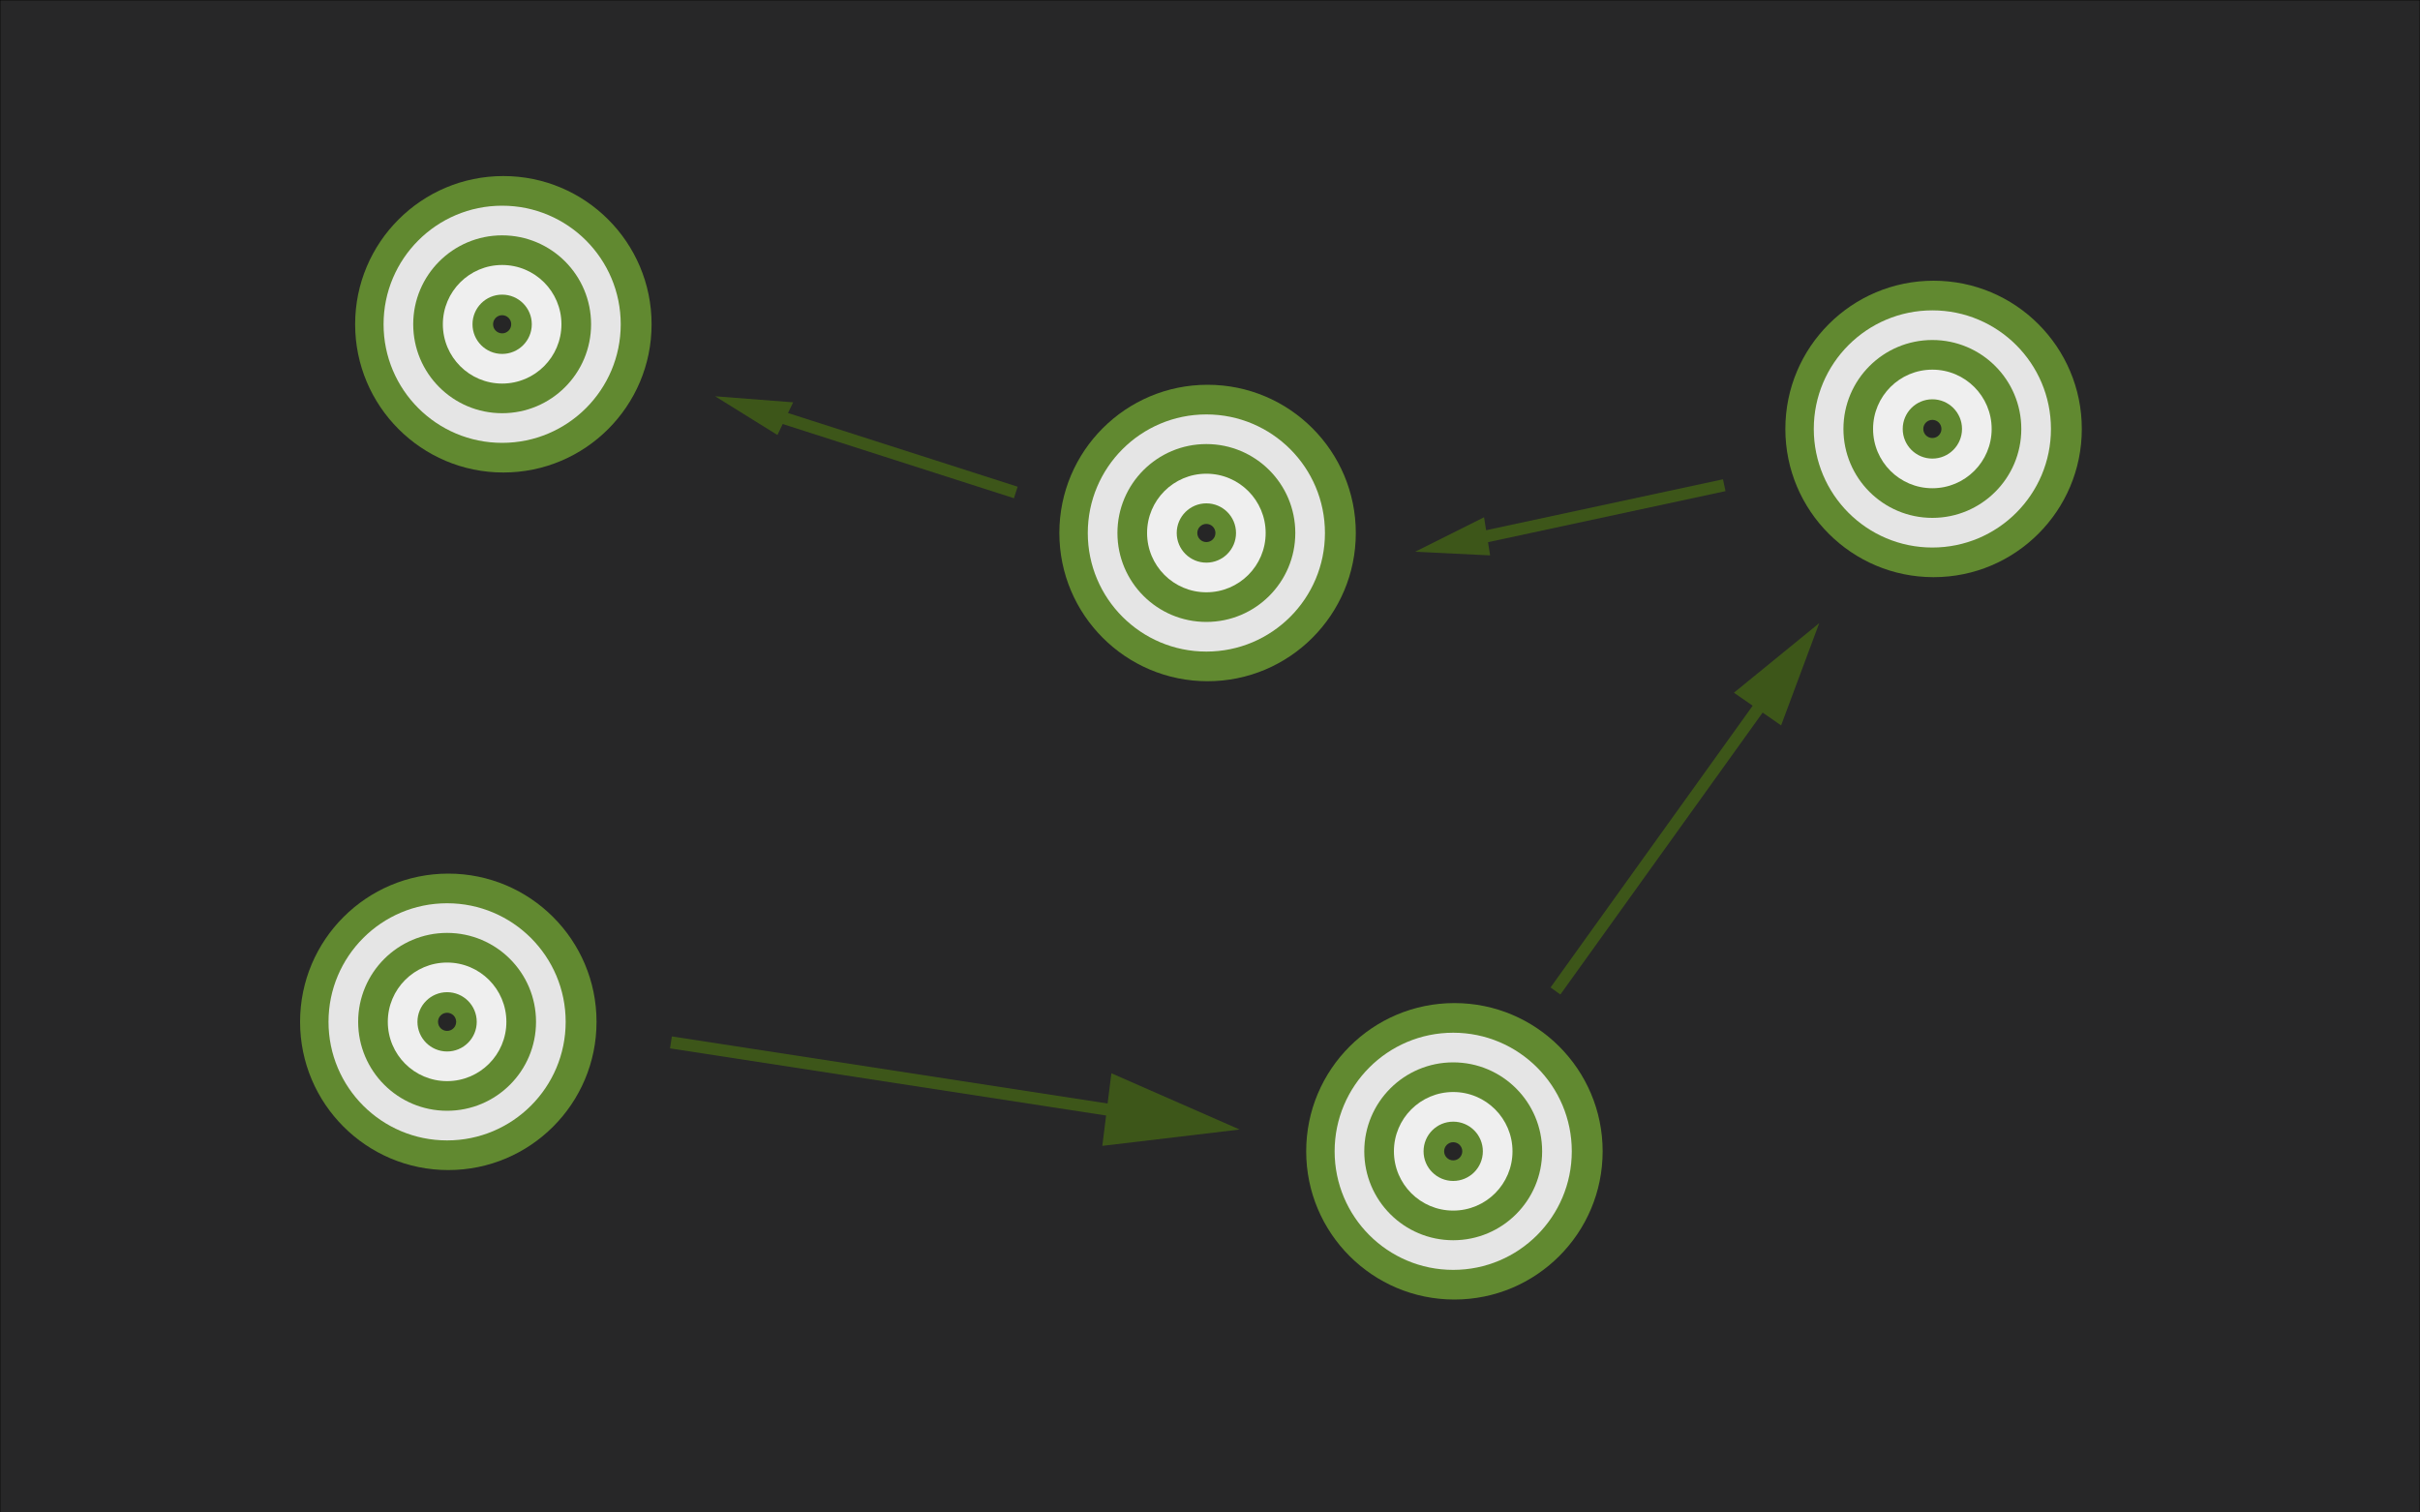 <?xml version="1.0" encoding="utf-8"?>
<!-- Generator: Adobe Illustrator 27.6.1, SVG Export Plug-In . SVG Version: 6.00 Build 0)  -->
<svg version="1.1" id="Calque_1" xmlns="http://www.w3.org/2000/svg" xmlns:xlink="http://www.w3.org/1999/xlink" x="0px" y="0px"
	 viewBox="0 0 400 250" style="enable-background:new 0 0 400 250;" xml:space="preserve">
<rect x="0" y="0" width="400" height="250" fill="#333333" stroke="none"/>
<style type="text/css">
	.st0{fill:#272728;stroke:#000000;stroke-width:0.1;stroke-miterlimit:10;}
	.st1{fill:#618930;}
	.st2{fill:#E5E5E5;}
	.st3{fill:#EFEFEF;}
	.st4{fill:#262626;}
	.st5{fill:none;}
	.st6{fill:none;stroke:#3D5619;stroke-width:2;stroke-miterlimit:10;}
	.st7{fill:#3D5619;}
</style>
<rect class="st0" width="400" height="250"/>
<g>
</g>
<g>
</g>
<g>
</g>
<g>
</g>
<g>
</g>
<g>
	<circle class="st1" cx="74.1" cy="168.9" r="24.5"/>
	<circle class="st2" cx="73.9" cy="168.9" r="19.6"/>
	<circle class="st1" cx="73.9" cy="168.9" r="14.7"/>
	<circle class="st3" cx="73.9" cy="168.9" r="9.8"/>
	<circle class="st1" cx="73.9" cy="168.9" r="4.9"/>
	<circle class="st4" cx="73.9" cy="168.9" r="1.5"/>
</g>
<g>
	<line class="st5" x1="204.9" y1="186.7" x2="110.9" y2="172.3"/>
	<g>
		<line class="st6" x1="186.9" y1="184" x2="110.9" y2="172.3"/>
		<g>
			<polygon class="st7" points="183.7,177.4 204.9,186.7 182.2,189.4 			"/>
		</g>
	</g>
</g>
<g>
	<circle class="st1" cx="240.4" cy="190.3" r="24.5"/>
	<circle class="st2" cx="240.2" cy="190.3" r="19.6"/>
	<circle class="st1" cx="240.2" cy="190.3" r="14.7"/>
	<circle class="st3" cx="240.2" cy="190.3" r="9.8"/>
	<circle class="st1" cx="240.2" cy="190.3" r="4.9"/>
	<circle class="st4" cx="240.2" cy="190.3" r="1.5"/>
</g>
<g>
	<circle class="st1" cx="319.6" cy="70.9" r="24.5"/>
	<circle class="st2" cx="319.4" cy="70.9" r="19.6"/>
	<circle class="st1" cx="319.4" cy="70.9" r="14.7"/>
	<circle class="st3" cx="319.4" cy="70.9" r="9.8"/>
	<circle class="st1" cx="319.4" cy="70.9" r="4.9"/>
	<circle class="st4" cx="319.4" cy="70.9" r="1.5"/>
</g>
<g>
	<circle class="st1" cx="199.6" cy="88.1" r="24.5"/>
	<circle class="st2" cx="199.4" cy="88.1" r="19.6"/>
	<circle class="st1" cx="199.4" cy="88.1" r="14.7"/>
	<circle class="st3" cx="199.4" cy="88.1" r="9.8"/>
	<circle class="st1" cx="199.4" cy="88.1" r="4.9"/>
	<circle class="st4" cx="199.4" cy="88.1" r="1.5"/>
</g>
<g>
	<circle class="st1" cx="83.2" cy="53.6" r="24.5"/>
	<circle class="st2" cx="83" cy="53.6" r="19.6"/>
	<circle class="st1" cx="83" cy="53.6" r="14.7"/>
	<circle class="st3" cx="83" cy="53.6" r="9.8"/>
	<circle class="st1" cx="83" cy="53.6" r="4.9"/>
	<circle class="st4" cx="83" cy="53.6" r="1.5"/>
</g>
<g>
	<line class="st5" x1="297.4" y1="103.7" x2="253.8" y2="164.5"/>
	<g>
		<line class="st6" x1="292.4" y1="114.6" x2="257.1" y2="163.8"/>
		<g>
			<polygon class="st7" points="286.6,114.5 300.7,103 294.4,119.9 			"/>
		</g>
	</g>
</g>
<g>
	<line class="st5" x1="235.8" y1="92.4" x2="287" y2="81.3"/>
	<g>
		<line class="st6" x1="243.6" y1="89.1" x2="285" y2="80.2"/>
		<g>
			<polygon class="st7" points="246.3,91.8 233.9,91.2 245.3,85.5 			"/>
		</g>
	</g>
</g>
<g>
	<line class="st5" x1="119.2" y1="67.3" x2="168.9" y2="83.1"/>
	<g>
		<line class="st6" x1="127.7" y1="68.5" x2="167.9" y2="81.4"/>
		<g>
			<polygon class="st7" points="128.5,71.9 118.2,65.5 131.1,66.5 			"/>
		</g>
	</g>
</g>
</svg>
